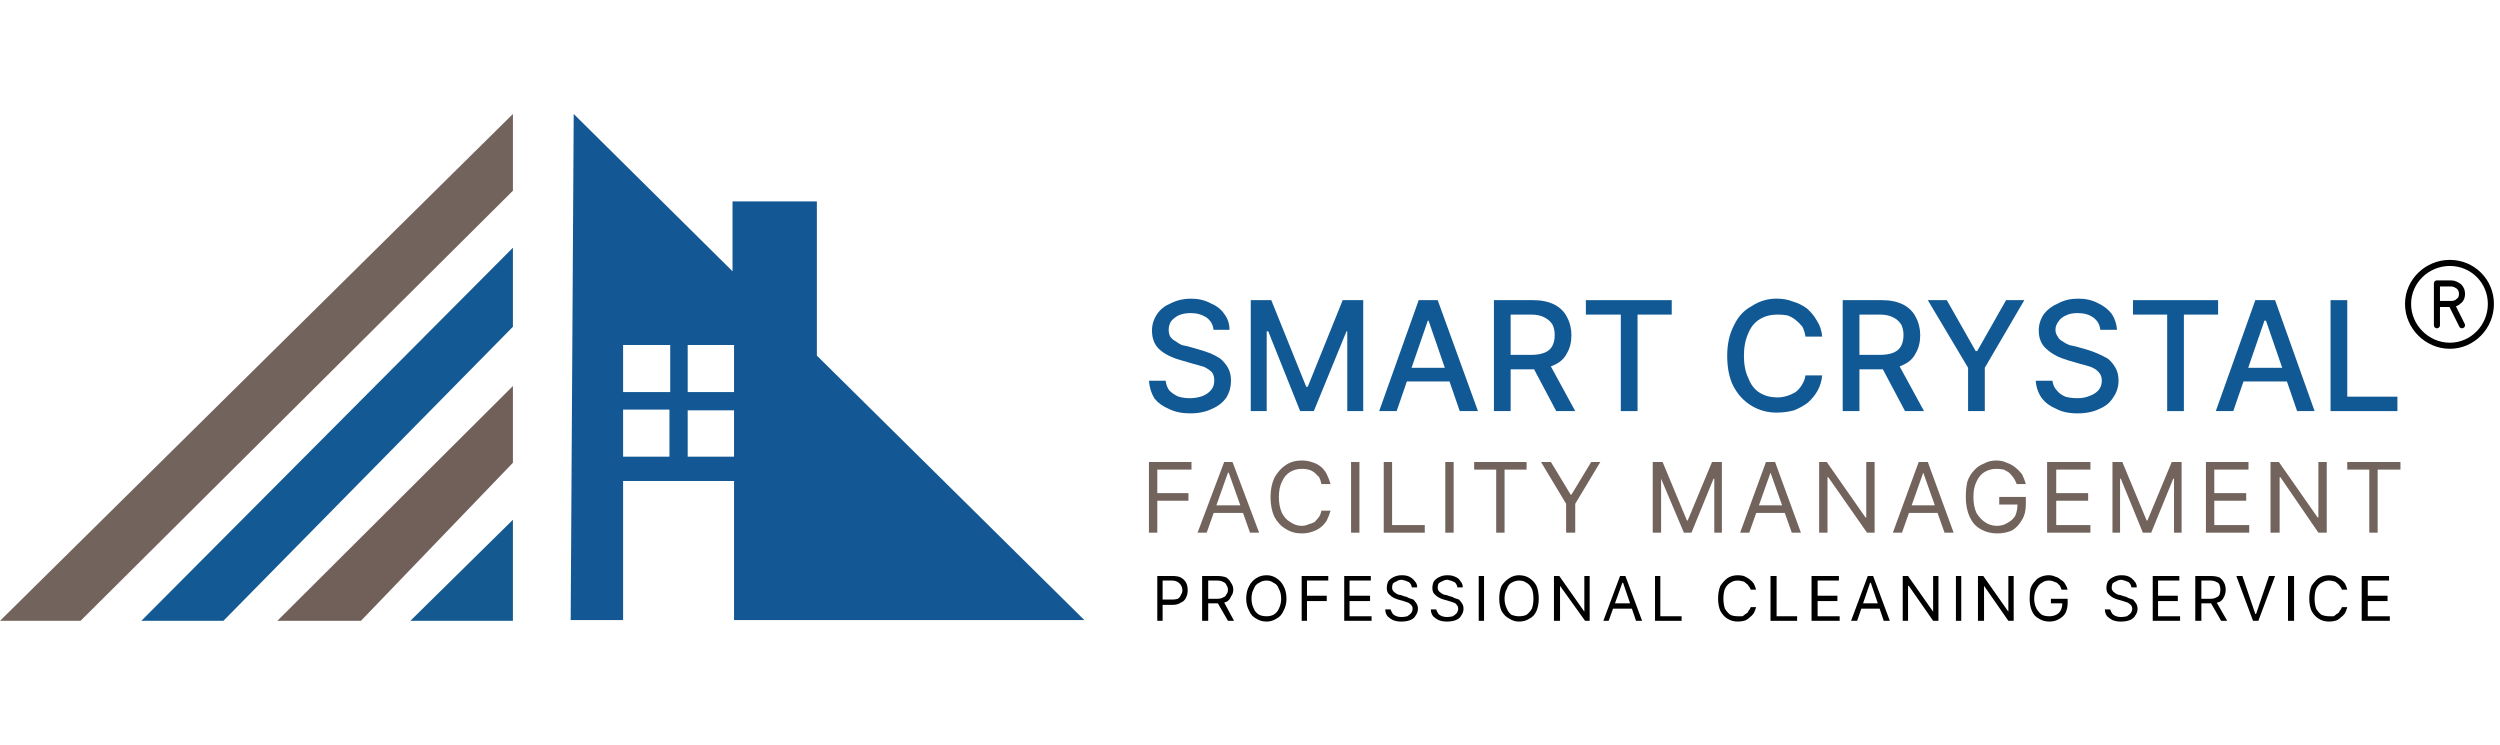 <svg version="1.2" xmlns="http://www.w3.org/2000/svg" viewBox="0 0 329 98" width="329" height="98">
	<title>logo1</title>
	<style>
		.s0 { fill: #72635c } 
		.s1 { fill: #135993 } 
		.s2 { fill: #71605a } 
		.s3 { fill: #145a90 } 
		.s4 { fill: #135895 } 
		.s5 { fill: #115995 } 
		.s6 { fill: #000000 } 
		.s7 { fill: none;stroke: #000000;stroke-linecap: round;stroke-linejoin: round;stroke-width: .8 } 
	</style>
	<path class="s0" d="m0 81.7l67.5-66.7v10.1l-56.9 56.6z"/>
	<path class="s1" d="m18.6 81.7l48.9-49.1v10.4l-38.1 38.7z"/>
	<path class="s2" d="m36.5 81.7l31-30.9v10.1l-20 20.8z"/>
	<path class="s3" d="m54 81.7l13.5-13.3v13.3z"/>
	<path fill-rule="evenodd" class="s4" d="m96.4 35.7v-9.2h11.1v20.3l35.2 34.8h-46.1v-18.3h-14.6v18.3h-6.9l0.4-66.6zm-5.9 18.3v6.1h6.1v-6.1zm-8.5-0.1v6.2h6.1v-6.2zm0-8.5v6.2h6.2v-6.2zm8.5 0v6.2h6.1v-6.2z"/>
	<path class="s5" d="m159.7 43.4q-0.1-1-0.9-1.6-0.9-0.6-2.1-0.6-0.9 0-1.6 0.3-0.6 0.3-1 0.8-0.3 0.5-0.3 1.1 0 0.5 0.2 0.9 0.3 0.4 0.7 0.6 0.4 0.3 0.8 0.5 0.5 0.1 0.9 0.2l1.4 0.4q0.7 0.2 1.5 0.5 0.7 0.3 1.3 0.7 0.6 0.5 1 1.2 0.4 0.7 0.4 1.7 0 1.2-0.6 2.2-0.7 1-1.9 1.5-1.2 0.6-2.9 0.6-1.6 0-2.8-0.6-1.2-0.5-1.9-1.4-0.6-1-0.7-2.3h2.2q0.1 0.8 0.5 1.3 0.5 0.5 1.2 0.8 0.7 0.2 1.5 0.2 0.9 0 1.7-0.3 0.7-0.3 1.1-0.8 0.4-0.5 0.4-1.2 0-0.7-0.3-1.1-0.4-0.4-1-0.7-0.6-0.2-1.4-0.4l-1.7-0.5q-1.8-0.5-2.8-1.4-1-0.9-1-2.5 0-1.2 0.7-2.2 0.6-0.9 1.8-1.4 1.2-0.6 2.6-0.6 1.5 0 2.6 0.6 1.2 0.5 1.8 1.4 0.7 0.9 0.7 2.1z"/>
	<path class="s5" d="m164.6 39.5h2.7l4.6 11.4h0.2l4.6-11.4h2.7v14.6h-2.1v-10.5h-0.1l-4.3 10.5h-1.8l-4.2-10.5h-0.2v10.5h-2.1z"/>
	<path class="s5" d="m183.8 54.1h-2.3l5.2-14.6h2.5l5.3 14.6h-2.4l-4.1-11.9h-0.1zm0.4-5.7h7.6v1.8h-7.6z"/>
	<path class="s5" d="m196.6 54.1v-14.6h5.2q1.6 0 2.8 0.6 1.1 0.6 1.6 1.6 0.6 1.1 0.6 2.4 0 1.4-0.6 2.4-0.5 1-1.6 1.5-1.2 0.6-2.9 0.6h-3.9v-1.9h3.7q1.1 0 1.8-0.3 0.7-0.3 1-0.9 0.3-0.6 0.3-1.4 0-0.8-0.3-1.4-0.4-0.6-1-0.9-0.7-0.4-1.8-0.4h-2.7v12.7zm7.1-6.6l3.6 6.6h-2.5l-3.5-6.6z"/>
	<path class="s5" d="m208.7 41.4v-1.9h11.3v1.9h-4.5v12.7h-2.2v-12.7z"/>
	<path class="s5" d="m239.8 44.3h-2.2q-0.1-0.7-0.4-1.3-0.4-0.5-0.9-0.9-0.5-0.4-1.1-0.6-0.6-0.1-1.3-0.1-1.3 0-2.3 0.6-1 0.6-1.5 1.8-0.6 1.3-0.6 3 0 1.8 0.6 3 0.5 1.3 1.5 1.9 1 0.6 2.3 0.6 0.6 0 1.3-0.2 0.6-0.2 1.1-0.5 0.5-0.4 0.8-0.9 0.4-0.6 0.5-1.3h2.2q-0.1 1.1-0.6 2-0.5 0.9-1.3 1.6-0.8 0.6-1.8 1-1.1 0.3-2.3 0.3-1.8 0-3.3-0.9-1.5-0.9-2.4-2.6-0.8-1.6-0.8-4 0-2.3 0.9-4 0.8-1.7 2.3-2.5 1.5-1 3.3-1 1.2 0 2.2 0.4 1 0.3 1.8 0.9 0.8 0.7 1.3 1.6 0.6 0.9 0.7 2.1z"/>
	<path class="s5" d="m242.5 54.1v-14.6h5.2q1.6 0 2.8 0.6 1.1 0.6 1.6 1.6 0.6 1.1 0.6 2.4 0 1.4-0.6 2.4-0.5 1-1.6 1.5-1.2 0.6-2.9 0.6h-3.9v-1.9h3.7q1.1 0 1.8-0.3 0.7-0.3 1-0.9 0.3-0.6 0.3-1.4 0-0.8-0.3-1.4-0.4-0.6-1-0.9-0.7-0.4-1.8-0.4h-2.7v12.7zm7.1-6.6l3.6 6.6h-2.5l-3.5-6.6z"/>
	<path class="s5" d="m253.7 39.5h2.5l3.8 6.7h0.2l3.8-6.7h2.4l-5.2 8.9v5.7h-2.2v-5.7z"/>
	<path class="s5" d="m276.4 43.4q-0.1-1-0.9-1.6-0.8-0.6-2.1-0.6-0.9 0-1.5 0.3-0.7 0.3-1 0.8-0.4 0.5-0.4 1.1 0 0.5 0.3 0.9 0.2 0.4 0.6 0.6 0.4 0.3 0.9 0.5 0.4 0.1 0.9 0.2l1.4 0.4q0.7 0.2 1.4 0.5 0.7 0.3 1.4 0.7 0.6 0.5 1 1.2 0.4 0.7 0.4 1.7 0 1.2-0.7 2.2-0.6 1-1.8 1.5-1.2 0.6-2.9 0.6-1.7 0-2.8-0.6-1.2-0.5-1.9-1.4-0.7-1-0.8-2.3h2.2q0.1 0.8 0.6 1.3 0.4 0.5 1.1 0.8 0.7 0.2 1.6 0.2 0.9 0 1.6-0.3 0.8-0.3 1.2-0.8 0.4-0.5 0.4-1.2 0-0.7-0.4-1.1-0.3-0.4-1-0.7-0.6-0.2-1.4-0.4l-1.7-0.5q-1.7-0.5-2.7-1.4-1.1-0.9-1.1-2.5 0-1.2 0.7-2.2 0.7-0.9 1.9-1.4 1.1-0.6 2.6-0.6 1.5 0 2.6 0.6 1.1 0.5 1.8 1.4 0.6 0.9 0.7 2.1z"/>
	<path class="s5" d="m280.7 41.4v-1.9h11.2v1.9h-4.5v12.7h-2.2v-12.7z"/>
	<path class="s5" d="m293.9 54.1h-2.3l5.2-14.6h2.6l5.2 14.6h-2.3l-4.1-11.9h-0.2zm0.4-5.7h7.6v1.8h-7.6z"/>
	<path class="s5" d="m306.7 54.1v-14.6h2.2v12.7h6.6v1.9z"/>
	<path class="s0" d="m151.2 70.1v-9.3h5.6v1h-4.5v3.1h4.1v1h-4.1v4.2z"/>
	<path class="s0" d="m158.8 70.1h-1.2l3.5-9.3h1.1l3.5 9.3h-1.2l-2.8-7.9h-0.1zm0.5-3.6h4.7v1h-4.7z"/>
	<path class="s0" d="m175.1 63.7h-1.2q-0.1-0.5-0.3-0.9-0.3-0.3-0.6-0.6-0.4-0.3-0.8-0.4-0.4-0.1-0.9-0.1-0.8 0-1.5 0.4-0.7 0.4-1.1 1.3-0.4 0.8-0.4 2 0 1.2 0.4 2.1 0.4 0.8 1.1 1.2 0.7 0.5 1.5 0.5 0.5 0 0.9-0.2 0.4-0.1 0.8-0.3 0.3-0.3 0.6-0.7 0.2-0.3 0.3-0.8h1.2q-0.2 0.7-0.5 1.3-0.3 0.5-0.8 0.9-0.5 0.4-1.2 0.6-0.6 0.2-1.3 0.2-1.2 0-2.1-0.6-0.9-0.5-1.5-1.6-0.5-1.1-0.5-2.6 0-1.4 0.5-2.5 0.6-1.1 1.5-1.7 0.9-0.6 2.1-0.6 0.7 0 1.3 0.2 0.7 0.2 1.2 0.6 0.5 0.4 0.8 1 0.3 0.6 0.5 1.3z"/>
	<path fill-rule="evenodd" class="s0" d="m178.9 60.8v9.3h-1.1v-9.3z"/>
	<path class="s0" d="m182.1 70.1v-9.3h1.1v8.3h4.3v1z"/>
	<path fill-rule="evenodd" class="s0" d="m191.3 60.8v9.3h-1.1v-9.3z"/>
	<path class="s0" d="m194 61.8v-1h6.9v1h-2.9v8.3h-1.1v-8.3z"/>
	<path class="s0" d="m202.8 60.8h1.3l2.6 4.3h0.1l2.6-4.3h1.2l-3.3 5.5v3.8h-1.2v-3.8z"/>
	<path class="s0" d="m217.5 60.8h1.3l3.2 7.7h0.1l3.2-7.7h1.3v9.3h-1v-7.1h-0.1l-2.9 7.1h-1l-3-7.1v7.1h-1.1z"/>
	<path class="s0" d="m230.2 70.1h-1.2l3.4-9.3h1.2l3.4 9.3h-1.2l-2.8-7.9zm0.4-3.6h4.8v1h-4.8z"/>
	<path class="s0" d="m246.7 60.8v9.3h-1l-5.1-7.3h-0.1v7.3h-1.1v-9.3h1l5.1 7.3h0.1v-7.3z"/>
	<path class="s0" d="m250.3 70.1h-1.2l3.4-9.3h1.2l3.4 9.3h-1.2l-2.8-7.9zm0.4-3.6h4.8v1h-4.8z"/>
	<path class="s0" d="m265.4 63.7q-0.2-0.5-0.4-0.8-0.3-0.4-0.6-0.7-0.3-0.2-0.7-0.4-0.5-0.1-1-0.1-0.8 0-1.5 0.4-0.7 0.4-1.1 1.3-0.4 0.8-0.4 2 0 1.2 0.4 2.1 0.5 0.8 1.1 1.2 0.7 0.5 1.6 0.5 0.8 0 1.4-0.4 0.6-0.3 1-0.9 0.3-0.7 0.3-1.5h0.4-2.8v-1h3.5v1q0 1.2-0.5 2-0.5 0.9-1.3 1.4-0.9 0.4-2 0.4-1.2 0-2.2-0.6-0.9-0.5-1.4-1.6-0.5-1.1-0.5-2.6 0-1.1 0.2-2 0.3-0.9 0.9-1.5 0.5-0.6 1.3-0.9 0.7-0.4 1.6-0.4 0.8 0 1.4 0.3 0.6 0.2 1.1 0.6 0.5 0.4 0.9 0.9 0.3 0.6 0.5 1.3z"/>
	<path class="s0" d="m269.4 70.1v-9.3h5.7v1h-4.5v3.1h4.2v1h-4.2v3.2h4.5v1z"/>
	<path class="s0" d="m278 60.8h1.3l3.2 7.7h0.1l3.2-7.7h1.3v9.3h-1v-7.1h-0.1l-2.9 7.1h-1.1l-2.9-7.1h-0.1v7.1h-1z"/>
	<path class="s0" d="m290.3 70.1v-9.3h5.6v1h-4.5v3.1h4.2v1h-4.2v3.2h4.6v1z"/>
	<path class="s0" d="m306.2 60.8v9.3h-1.1l-5-7.3h-0.1v7.3h-1.2v-9.3h1.1l5.1 7.3h0.1v-7.3z"/>
	<path class="s0" d="m308.9 61.8v-1h7v1h-3v8.3h-1.1v-8.3z"/>
	<path class="s6" d="m152.3 81.7v-5.9h2q0.7 0 1.1 0.2 0.5 0.3 0.7 0.7 0.2 0.4 0.2 1 0 0.5-0.2 0.9-0.2 0.5-0.7 0.7-0.4 0.3-1.1 0.3h-1.5v-0.7h1.5q0.4 0 0.7-0.1 0.3-0.2 0.4-0.5 0.2-0.3 0.2-0.6 0-0.4-0.2-0.7-0.1-0.2-0.4-0.4-0.3-0.2-0.8-0.2h-1.2v5.3z"/>
	<path class="s6" d="m158.2 81.7v-5.9h2q0.7 0 1.2 0.2 0.4 0.3 0.6 0.7 0.3 0.4 0.3 0.9 0 0.5-0.3 0.9-0.2 0.5-0.6 0.7-0.5 0.2-1.1 0.2h-1.7v-0.6h1.6q0.5 0 0.8-0.2 0.3-0.1 0.4-0.4 0.2-0.2 0.2-0.6 0-0.3-0.2-0.6-0.1-0.3-0.4-0.4-0.3-0.2-0.8-0.2h-1.2v5.3zm2.8-2.6l1.4 2.6h-0.8l-1.5-2.6z"/>
	<path class="s6" d="m169.3 78.8q0 0.9-0.4 1.6-0.3 0.7-0.9 1-0.6 0.4-1.3 0.4-0.8 0-1.4-0.4-0.6-0.3-0.9-1-0.4-0.7-0.4-1.6 0-1 0.4-1.7 0.3-0.6 0.9-1 0.6-0.4 1.4-0.4 0.7 0 1.3 0.4 0.6 0.4 0.9 1 0.4 0.7 0.4 1.7zm-0.7 0q0-0.8-0.3-1.3-0.2-0.6-0.7-0.8-0.4-0.3-0.9-0.3-0.6 0-1 0.3-0.5 0.2-0.7 0.8-0.3 0.5-0.3 1.3 0 0.7 0.3 1.3 0.2 0.5 0.7 0.8 0.4 0.2 1 0.2 0.5 0 0.9-0.2 0.5-0.3 0.7-0.8 0.3-0.6 0.3-1.3z"/>
	<path class="s6" d="m171.3 81.7v-5.9h3.5v0.6h-2.8v2h2.6v0.7h-2.6v2.6z"/>
	<path class="s6" d="m176.9 81.7v-5.9h3.5v0.6h-2.8v2h2.7v0.7h-2.7v2h2.9v0.6z"/>
	<path class="s6" d="m185.8 77.3q-0.1-0.5-0.4-0.7-0.4-0.2-0.9-0.3-0.4 0-0.7 0.2-0.3 0.1-0.5 0.3-0.1 0.3-0.1 0.5 0 0.3 0.1 0.4 0.1 0.2 0.3 0.3 0.1 0.1 0.3 0.2 0.2 0.1 0.4 0.1l0.6 0.2q0.2 0 0.5 0.2 0.3 0.1 0.6 0.2 0.2 0.2 0.4 0.5 0.2 0.3 0.2 0.7 0 0.5-0.3 0.9-0.2 0.4-0.7 0.6-0.5 0.2-1.2 0.2-0.6 0-1.1-0.2-0.4-0.2-0.7-0.5-0.3-0.4-0.3-0.9h0.7q0.1 0.3 0.3 0.6 0.2 0.2 0.5 0.3 0.3 0.1 0.6 0.1 0.4 0 0.8-0.1 0.3-0.2 0.5-0.4 0.2-0.3 0.2-0.6 0-0.3-0.2-0.5-0.2-0.2-0.4-0.3-0.3-0.1-0.6-0.2l-0.7-0.2q-0.7-0.2-1.1-0.6-0.4-0.3-0.4-0.9 0-0.5 0.2-0.9 0.3-0.4 0.8-0.6 0.4-0.2 1-0.2 0.6 0 1 0.2 0.4 0.2 0.7 0.6 0.3 0.3 0.3 0.8z"/>
	<path class="s6" d="m191.8 77.3q-0.1-0.5-0.4-0.7-0.4-0.2-0.9-0.3-0.4 0-0.7 0.2-0.3 0.1-0.5 0.3-0.1 0.3-0.1 0.5 0 0.3 0.1 0.4 0.1 0.2 0.3 0.3 0.1 0.1 0.3 0.2 0.2 0.1 0.4 0.1l0.6 0.2q0.2 0 0.5 0.2 0.3 0.1 0.6 0.2 0.2 0.2 0.4 0.5 0.2 0.3 0.2 0.7 0 0.5-0.3 0.9-0.2 0.4-0.7 0.6-0.5 0.2-1.2 0.2-0.6 0-1.1-0.2-0.4-0.2-0.7-0.5-0.3-0.4-0.3-0.9h0.7q0.1 0.3 0.3 0.6 0.2 0.2 0.5 0.3 0.3 0.1 0.6 0.1 0.4 0 0.8-0.1 0.3-0.2 0.5-0.4 0.2-0.3 0.2-0.6 0-0.3-0.2-0.5-0.1-0.2-0.4-0.3-0.3-0.1-0.6-0.2l-0.7-0.2q-0.7-0.2-1.1-0.6-0.4-0.3-0.4-0.9 0-0.5 0.2-0.9 0.3-0.4 0.8-0.6 0.4-0.2 1-0.2 0.6 0 1 0.2 0.5 0.2 0.7 0.6 0.3 0.3 0.3 0.8z"/>
	<path fill-rule="evenodd" class="s6" d="m195.3 75.8v5.9h-0.7v-5.9z"/>
	<path class="s6" d="m202.5 78.8q0 0.9-0.3 1.6-0.3 0.7-0.9 1-0.6 0.4-1.4 0.4-0.7 0-1.3-0.4-0.6-0.3-1-1-0.3-0.7-0.3-1.6 0-1 0.3-1.7 0.4-0.6 1-1 0.6-0.4 1.3-0.4 0.8 0 1.4 0.4 0.6 0.4 0.9 1 0.3 0.7 0.3 1.7zm-0.7 0q0-0.8-0.2-1.3-0.3-0.6-0.7-0.8-0.4-0.3-1-0.3-0.5 0-1 0.3-0.4 0.2-0.6 0.8-0.3 0.5-0.3 1.3 0 0.7 0.3 1.3 0.2 0.5 0.6 0.8 0.5 0.2 1 0.2 0.6 0 1-0.2 0.4-0.3 0.7-0.8 0.2-0.6 0.2-1.3z"/>
	<path class="s6" d="m209.2 75.8v5.9h-0.6l-3.3-4.6v4.6h-0.8v-5.9h0.7l3.3 4.7v-4.7z"/>
	<path class="s6" d="m211.7 81.7h-0.7l2.2-5.9h0.7l2.2 5.9h-0.8l-1.7-5h-0.1zm0.3-2.3h3v0.7h-3z"/>
	<path class="s6" d="m217.8 81.7v-5.9h0.7v5.3h2.8v0.6z"/>
	<path class="s6" d="m231.1 77.6h-0.7q-0.1-0.3-0.3-0.5-0.1-0.2-0.4-0.4-0.2-0.2-0.4-0.2-0.3-0.1-0.6-0.1-0.6 0-1 0.3-0.4 0.2-0.7 0.8-0.2 0.5-0.2 1.3 0 0.7 0.2 1.3 0.3 0.5 0.7 0.8 0.4 0.2 1 0.2 0.3 0 0.6 0 0.2-0.1 0.4-0.3 0.3-0.1 0.4-0.4 0.2-0.2 0.3-0.5h0.7q-0.1 0.4-0.3 0.8-0.2 0.3-0.6 0.6-0.3 0.3-0.7 0.4-0.4 0.1-0.8 0.1-0.8 0-1.4-0.4-0.5-0.3-0.9-1-0.3-0.7-0.3-1.6 0-1 0.3-1.7 0.4-0.6 0.9-1 0.6-0.4 1.4-0.4 0.4 0 0.8 0.1 0.4 0.2 0.7 0.4 0.4 0.3 0.6 0.6 0.2 0.4 0.3 0.8z"/>
	<path class="s6" d="m233 81.7v-5.9h0.8v5.3h2.7v0.6z"/>
	<path class="s6" d="m238.4 81.7v-5.9h3.6v0.6h-2.8v2h2.6v0.7h-2.6v2h2.9v0.6z"/>
	<path class="s6" d="m244.4 81.7h-0.8l2.2-5.9h0.7l2.2 5.9h-0.8l-1.7-5h-0.1zm0.3-2.3h3v0.7h-3z"/>
	<path class="s6" d="m255.1 75.8v5.9h-0.7l-3.2-4.6h-0.1v4.6h-0.7v-5.9h0.7l3.3 4.7v-4.7z"/>
	<path fill-rule="evenodd" class="s6" d="m258.1 75.8v5.9h-0.7v-5.9z"/>
	<path class="s6" d="m265 75.8v5.9h-0.7l-3.2-4.6v4.6h-0.8v-5.9h0.7l3.3 4.7v-4.7z"/>
	<path class="s6" d="m271.3 77.6q-0.1-0.2-0.2-0.5-0.2-0.2-0.4-0.4-0.2-0.1-0.5-0.2-0.2-0.1-0.6-0.1-0.5 0-0.9 0.3-0.4 0.2-0.7 0.8-0.3 0.5-0.3 1.3 0 0.7 0.3 1.3 0.3 0.5 0.7 0.8 0.4 0.2 1 0.2 0.5 0 0.9-0.2 0.4-0.2 0.6-0.6 0.2-0.4 0.2-0.9h0.2-1.7v-0.6h2.2v0.6q0 0.7-0.3 1.3-0.3 0.5-0.9 0.8-0.5 0.3-1.2 0.3-0.8 0-1.4-0.4-0.6-0.3-0.9-1-0.3-0.7-0.3-1.6 0-0.7 0.1-1.3 0.2-0.6 0.6-1 0.3-0.4 0.8-0.6 0.5-0.2 1-0.2 0.5 0 0.9 0.2 0.4 0.1 0.7 0.4 0.4 0.2 0.6 0.6 0.2 0.3 0.3 0.7z"/>
	<path class="s6" d="m280.5 77.3q-0.1-0.5-0.4-0.7-0.4-0.2-0.9-0.3-0.4 0-0.7 0.2-0.3 0.1-0.5 0.3-0.1 0.3-0.1 0.5 0 0.3 0.1 0.4 0.1 0.2 0.3 0.3 0.1 0.1 0.3 0.2 0.2 0.1 0.4 0.1l0.6 0.2q0.2 0 0.5 0.2 0.3 0.1 0.6 0.2 0.2 0.2 0.4 0.5 0.2 0.3 0.2 0.7 0 0.5-0.3 0.9-0.2 0.4-0.7 0.6-0.5 0.2-1.2 0.2-0.6 0-1.1-0.2-0.4-0.2-0.7-0.5-0.3-0.4-0.3-0.9h0.7q0.1 0.3 0.3 0.6 0.2 0.2 0.5 0.3 0.3 0.1 0.6 0.1 0.4 0 0.8-0.1 0.3-0.2 0.5-0.4 0.2-0.3 0.2-0.6 0-0.3-0.2-0.5-0.2-0.2-0.4-0.3-0.3-0.1-0.6-0.2l-0.7-0.2q-0.7-0.2-1.1-0.6-0.4-0.3-0.4-0.9 0-0.5 0.2-0.9 0.3-0.4 0.8-0.6 0.4-0.2 1-0.2 0.6 0 1 0.2 0.4 0.2 0.7 0.6 0.3 0.3 0.3 0.8z"/>
	<path class="s6" d="m283.3 81.7v-5.9h3.5v0.6h-2.8v2h2.6v0.7h-2.6v2h2.9v0.6z"/>
	<path class="s6" d="m288.9 81.7v-5.9h2q0.7 0 1.2 0.2 0.4 0.3 0.6 0.7 0.2 0.4 0.2 0.9 0 0.5-0.2 0.9-0.2 0.5-0.6 0.7-0.5 0.2-1.2 0.2h-1.6v-0.6h1.6q0.5 0 0.8-0.2 0.3-0.1 0.4-0.4 0.1-0.2 0.1-0.6 0-0.3-0.1-0.6-0.1-0.3-0.4-0.4-0.3-0.2-0.8-0.2h-1.2v5.3zm2.7-2.6l1.5 2.6h-0.8l-1.5-2.6z"/>
	<path class="s6" d="m295.1 75.8l1.7 5h0.1l1.7-5h0.8l-2.2 5.9h-0.7l-2.2-5.9z"/>
	<path fill-rule="evenodd" class="s6" d="m301.9 75.8v5.9h-0.8v-5.9z"/>
	<path class="s6" d="m308.9 77.6h-0.7q-0.1-0.3-0.3-0.5-0.1-0.2-0.4-0.4-0.2-0.2-0.4-0.2-0.3-0.1-0.6-0.1-0.5 0-1 0.3-0.4 0.2-0.7 0.8-0.2 0.5-0.2 1.3 0 0.7 0.2 1.3 0.3 0.5 0.7 0.8 0.5 0.2 1 0.2 0.3 0 0.6 0 0.2-0.1 0.4-0.3 0.3-0.1 0.4-0.4 0.2-0.2 0.3-0.5h0.7q-0.1 0.4-0.3 0.8-0.2 0.3-0.6 0.6-0.3 0.3-0.7 0.4-0.4 0.1-0.8 0.1-0.8 0-1.4-0.4-0.5-0.3-0.9-1-0.3-0.7-0.3-1.6 0-1 0.3-1.7 0.4-0.6 0.9-1 0.6-0.4 1.4-0.4 0.4 0 0.8 0.1 0.4 0.2 0.7 0.4 0.4 0.3 0.6 0.6 0.2 0.4 0.3 0.8z"/>
	<path class="s6" d="m310.8 81.7v-5.9h3.6v0.6h-2.8v2h2.6v0.7h-2.6v2h2.9v0.6z"/>
	<path fill-rule="evenodd" class="s7" d="m322.4 45.5c-3 0-5.5-2.5-5.5-5.5 0-3 2.5-5.4 5.5-5.4 3 0 5.4 2.4 5.4 5.4 0 3-2.4 5.5-5.4 5.5z"/>
	<path class="s7" d="m320.7 40v-2.7h1.9c0.4 0 0.7 0.2 1 0.4 0.3 0.3 0.4 0.6 0.4 1 0 0.3-0.1 0.7-0.4 0.9-0.3 0.3-0.6 0.4-1 0.4m-1.9 0h1.9m-1.9 0v2.8m1.9-2.8l1.4 2.8"/>
</svg>